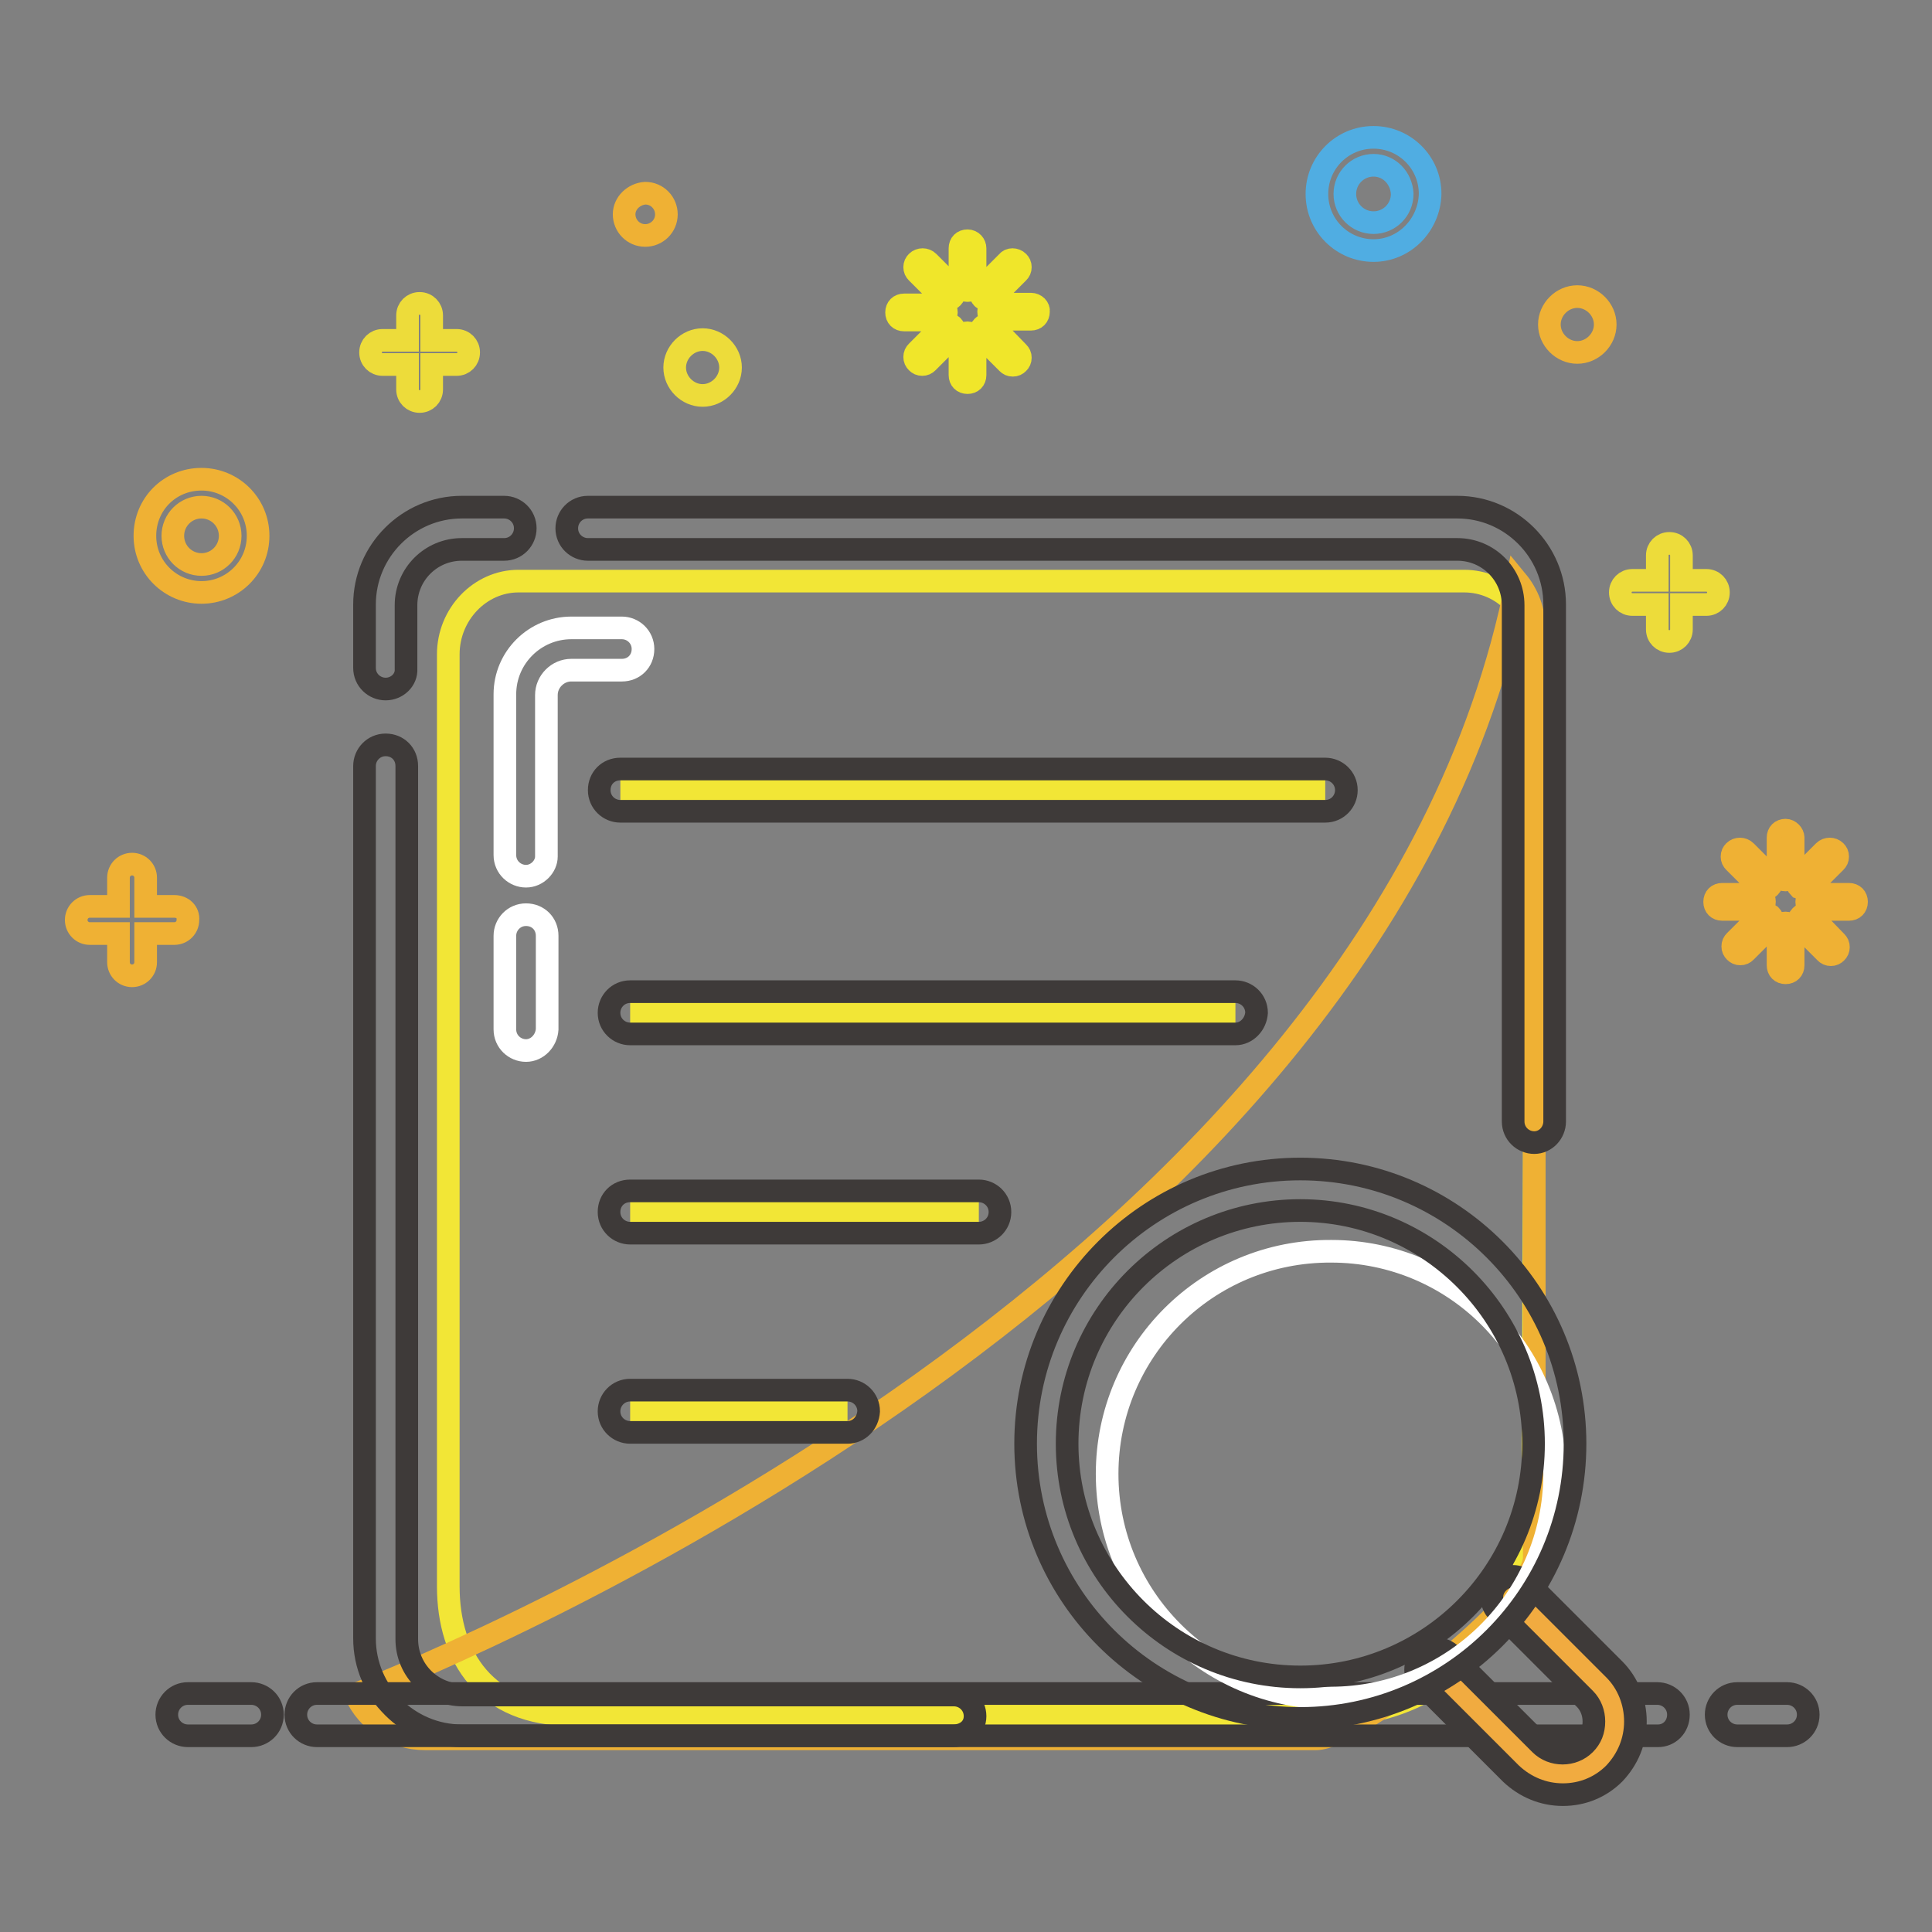 <?xml version="1.0" encoding="utf-8"?>
<!-- Svg Vector Icons : http://www.onlinewebfonts.com/icon -->
<!DOCTYPE svg PUBLIC "-//W3C//DTD SVG 1.1//EN" "http://www.w3.org/Graphics/SVG/1.1/DTD/svg11.dtd">
<svg version="1.1" xmlns="http://www.w3.org/2000/svg" xmlns:xlink="http://www.w3.org/1999/xlink" x="0px" y="0px" viewBox="0 0 256 256" enable-background="new 0 0 256 256" xml:space="preserve">
<rect x="0" y="0" width="256" height="256" fill="#808080" stroke="none"/>
<g> <path stroke-width="3" fill-opacity="0" stroke="#f2e636"  d="M203.3,152.1V86.7c0-5.4-4.1-9.7-9.3-9.7H68.7c-5.1,0-9.3,4.4-9.3,9.7v123.5c0,9.4,5,17,16.3,17h101 c14.6,0,26.4-12.4,26.4-27.7L203.3,152.1L203.3,152.1z"/> <path stroke-width="3" fill-opacity="0" stroke="#efb134"  d="M203.3,206.4v-123c0-2.5-0.9-4.7-2.3-6.4C182.8,169,60.1,219.4,47.1,224.5c1.6,3.5,5.1,5.9,9.2,5.9h118.1 C179.9,230.4,203.3,212,203.3,206.4L203.3,206.4z"/> <path stroke-width="3" fill-opacity="0" stroke="#50ade2"  d="M182,33.2c-4.1,0-7.5-3.3-7.5-7.5c0-4.1,3.3-7.5,7.5-7.5c4.1,0,7.5,3.3,7.5,7.5 C189.4,29.8,186.1,33.2,182,33.2z M182,21.9c-2.1,0-3.8,1.7-3.8,3.8c0,2.1,1.7,3.8,3.8,3.8c2.1,0,3.8-1.7,3.8-3.8 C185.7,23.6,184.1,21.9,182,21.9z"/> <path stroke-width="3" fill-opacity="0" stroke="#eddc3a"  d="M60.5,45.1h-3.3v-3.3c0-0.9-0.7-1.6-1.6-1.6c-0.9,0-1.6,0.7-1.6,1.6v3.3h-3.3c-0.9,0-1.6,0.7-1.6,1.6 c0,0.9,0.7,1.6,1.6,1.6h3.3v3.3c0,0.9,0.7,1.6,1.6,1.6c0.9,0,1.6-0.7,1.6-1.6v-3.3h3.3c0.9,0,1.6-0.7,1.6-1.6 C62.1,45.8,61.4,45.1,60.5,45.1z M226.1,76.9h-3.3v-3.3c0-0.9-0.7-1.6-1.6-1.6c-0.9,0-1.6,0.7-1.6,1.6v3.3h-3.3 c-0.9,0-1.6,0.7-1.6,1.6s0.7,1.6,1.6,1.6h3.3v3.3c0,0.9,0.7,1.6,1.6,1.6c0.9,0,1.6-0.7,1.6-1.6v-3.3h3.3c0.9,0,1.6-0.7,1.6-1.6 S227,76.9,226.1,76.9z"/> <path stroke-width="3" fill-opacity="0" stroke="#efb134"  d="M23.1,120.1h-3.8v-3.8c0-1-0.8-1.8-1.8-1.8s-1.8,0.8-1.8,1.8v3.8h-3.8c-1,0-1.8,0.8-1.8,1.8 s0.8,1.8,1.8,1.8h3.8v3.8c0,1,0.8,1.8,1.8,1.8s1.8-0.8,1.8-1.8v-3.8h3.8c1,0,1.8-0.8,1.8-1.8C25,120.9,24.2,120.1,23.1,120.1z"/> <path stroke-width="3" fill-opacity="0" stroke="#efb134"  d="M82.7,28.4c0,1.5,1.2,2.8,2.8,2.8c1.5,0,2.8-1.2,2.8-2.8l0,0c0-1.5-1.2-2.8-2.8-2.8 C84,25.7,82.7,26.9,82.7,28.4z"/> <path stroke-width="3" fill-opacity="0" stroke="#efb134"  d="M205.3,43c0,2,1.7,3.7,3.7,3.7s3.7-1.7,3.7-3.7s-1.7-3.7-3.7-3.7S205.3,41,205.3,43z"/> <path stroke-width="3" fill-opacity="0" stroke="#eddc3a"  d="M89.4,48.7c0,2,1.7,3.7,3.7,3.7s3.7-1.7,3.7-3.7c0-2-1.7-3.7-3.7-3.7S89.4,46.7,89.4,48.7z"/> <path stroke-width="3" fill-opacity="0" stroke="#efb134"  d="M26.7,78.5c-4.1,0-7.5-3.3-7.5-7.5s3.3-7.5,7.5-7.5c4.1,0,7.5,3.3,7.5,7.5C34.2,75.2,30.8,78.5,26.7,78.5z  M26.7,67.2c-2.1,0-3.8,1.7-3.8,3.8c0,2.1,1.7,3.8,3.8,3.8s3.8-1.7,3.8-3.8C30.5,68.9,28.8,67.2,26.7,67.2z"/> <path stroke-width="3" fill-opacity="0" stroke="#f0e62a"  d="M123,34.7c-0.4-0.4-1.1-0.4-1.5,0c-0.2,0.2-0.3,0.4-0.3,0.7s0.1,0.5,0.3,0.7l3.3,3.3 c0.2,0.2,0.4,0.3,0.7,0.3s0.5-0.1,0.7-0.3c0.4-0.4,0.4-1.1,0-1.5L123,34.7z M131.6,43.3c-0.2-0.2-0.4-0.3-0.7-0.3s-0.5,0.1-0.7,0.3 c-0.4,0.4-0.4,1.1,0,1.5l3.3,3.3c0.2,0.2,0.4,0.3,0.7,0.3s0.5-0.1,0.7-0.3c0.2-0.2,0.3-0.4,0.3-0.7s-0.1-0.5-0.3-0.7L131.6,43.3z  M130.9,39.7c0.3,0,0.5-0.1,0.7-0.3l3.3-3.3c0.2-0.2,0.3-0.4,0.3-0.7s-0.1-0.5-0.3-0.7c-0.4-0.4-1.1-0.4-1.4,0l-3.3,3.3 c-0.4,0.4-0.4,1.1,0,1.5C130.3,39.6,130.6,39.7,130.9,39.7z M124.8,43.3l-3.3,3.3c-0.2,0.2-0.3,0.4-0.3,0.7s0.1,0.5,0.3,0.7 c0.2,0.2,0.4,0.3,0.7,0.3s0.5-0.1,0.7-0.3l3.3-3.3c0.4-0.4,0.4-1.1,0-1.5C125.9,42.9,125.2,42.9,124.8,43.3z M125.4,41.4 c0-0.6-0.4-1-1-1h-4.6c-0.6,0-1,0.4-1,1c0,0.6,0.4,1,1,1h4.6C125,42.4,125.4,41.9,125.4,41.4z M136.6,40.3H132c-0.6,0-1,0.4-1,1 c0,0.6,0.4,1,1,1h4.6c0.6,0,1-0.4,1-1C137.7,40.8,137.2,40.3,136.6,40.3z M128.2,31.9c-0.6,0-1,0.4-1,1v4.6c0,0.6,0.4,1,1,1 c0.6,0,1-0.4,1-1v-4.6C129.2,32.4,128.8,31.9,128.2,31.9z M128.2,44.1c-0.6,0-1,0.4-1,1v4.6c0,0.6,0.4,1,1,1c0.6,0,1-0.4,1-1v-4.6 C129.2,44.6,128.8,44.1,128.2,44.1z"/> <path stroke-width="3" fill-opacity="0" stroke="#efb134"  d="M231.3,112.8c-0.4-0.4-1.1-0.4-1.5,0c-0.2,0.2-0.3,0.4-0.3,0.7s0.1,0.5,0.3,0.7l3.3,3.3 c0.2,0.2,0.4,0.3,0.7,0.3s0.5-0.1,0.7-0.3c0.4-0.4,0.4-1.1,0-1.5L231.3,112.8L231.3,112.8z M240,121.4c-0.2-0.2-0.4-0.3-0.7-0.3 s-0.5,0.1-0.7,0.3c-0.4,0.4-0.4,1.1,0,1.5l3.3,3.3c0.2,0.2,0.4,0.3,0.7,0.3s0.5-0.1,0.7-0.3c0.2-0.2,0.3-0.4,0.3-0.7 s-0.1-0.5-0.3-0.7L240,121.4z M239.2,117.8c0.3,0,0.5-0.1,0.7-0.3l3.3-3.3c0.2-0.2,0.3-0.4,0.3-0.7s-0.1-0.5-0.3-0.7 c-0.4-0.4-1.1-0.4-1.5,0l-3.3,3.3c-0.4,0.4-0.4,1.1,0,1.5C238.7,117.7,239,117.8,239.2,117.8L239.2,117.8z M233.2,121.4l-3.3,3.3 c-0.2,0.2-0.3,0.4-0.3,0.7s0.1,0.5,0.3,0.7c0.2,0.2,0.4,0.3,0.7,0.3s0.5-0.1,0.7-0.3l3.3-3.3c0.4-0.4,0.4-1.1,0-1.5 C234.2,121,233.5,121,233.2,121.4L233.2,121.4z M233.8,119.5c0-0.6-0.4-1-1-1h-4.6c-0.6,0-1,0.4-1,1c0,0.6,0.4,1,1,1h4.6 C233.3,120.5,233.8,120,233.8,119.5z M245,118.5h-4.6c-0.6,0-1,0.4-1,1c0,0.6,0.4,1,1,1h4.6c0.6,0,1-0.4,1-1S245.6,118.5,245,118.5 z M236.6,110c-0.6,0-1,0.4-1,1v4.6c0,0.6,0.4,1,1,1c0.6,0,1-0.4,1-1V111C237.6,110.5,237.1,110,236.6,110z M236.6,122.3 c-0.6,0-1,0.4-1,1v4.6c0,0.6,0.4,1,1,1c0.6,0,1-0.4,1-1v-4.6C237.6,122.7,237.1,122.3,236.6,122.3z"/> <path stroke-width="3" fill-opacity="0" stroke="#3e3a39"  d="M236.8,230h-6.6c-1.5,0-2.8-1.2-2.8-2.8c0-1.5,1.2-2.8,2.8-2.8h6.6c1.5,0,2.8,1.2,2.8,2.8 C239.6,228.8,238.3,230,236.8,230z M33.3,230h-8.4c-1.5,0-2.8-1.2-2.8-2.8c0-1.5,1.2-2.8,2.8-2.8h8.4c1.5,0,2.8,1.2,2.8,2.8 C36.1,228.8,34.8,230,33.3,230z"/> <path stroke-width="3" fill-opacity="0" stroke="#3e3a39"  d="M219.7,230H42c-1.5,0-2.8-1.2-2.8-2.8c0-1.5,1.2-2.8,2.8-2.8h177.6c1.5,0,2.8,1.2,2.8,2.8 C222.4,228.8,221.2,230,219.7,230z"/> <path stroke-width="3" fill-opacity="0" stroke="#3e3a39"  d="M203.3,151.4c-1.5,0-2.8-1.2-2.8-2.8V80.2c0-4.1-3.3-7.4-7.4-7.4H77.9c-1.5,0-2.8-1.2-2.8-2.8 c0-1.5,1.2-2.8,2.8-2.8h115.2c7.1,0,12.9,5.8,12.9,12.9v68.5C206,150.1,204.8,151.4,203.3,151.4L203.3,151.4z"/> <path stroke-width="3" fill-opacity="0" stroke="#3e3a39"  d="M51.1,91.3c-1.5,0-2.8-1.2-2.8-2.8v-8.4c0-7.1,5.8-12.9,12.9-12.9h5.6c1.5,0,2.8,1.2,2.8,2.8 c0,1.5-1.2,2.8-2.8,2.8h-5.6c-4.1,0-7.4,3.3-7.4,7.4v8.4C53.9,90.1,52.6,91.3,51.1,91.3z"/> <path stroke-width="3" fill-opacity="0" stroke="#3e3a39"  d="M126.3,230H61.2c-7.1,0-12.9-5.8-12.9-12.9V101.5c0-1.5,1.2-2.8,2.8-2.8s2.8,1.2,2.8,2.8v115.7 c0,4.1,3.3,7.4,7.4,7.4h65.1c1.5,0,2.8,1.2,2.8,2.8S127.9,230,126.3,230L126.3,230z"/> <path stroke-width="3" fill-opacity="0" stroke="#f2e636"  d="M83.5,134.2h80.2"/> <path stroke-width="3" fill-opacity="0" stroke="#3e3a39"  d="M163.7,137H83.5c-1.5,0-2.8-1.2-2.8-2.8c0-1.5,1.2-2.8,2.8-2.8h80.2c1.5,0,2.8,1.2,2.8,2.8 C166.4,135.7,165.2,137,163.7,137z"/> <path stroke-width="3" fill-opacity="0" stroke="#f2e636"  d="M83.5,160.6h46.2"/> <path stroke-width="3" fill-opacity="0" stroke="#3e3a39"  d="M129.7,163.4H83.5c-1.5,0-2.8-1.2-2.8-2.8s1.2-2.8,2.8-2.8h46.2c1.5,0,2.8,1.2,2.8,2.8 S131.2,163.4,129.7,163.4z"/> <path stroke-width="3" fill-opacity="0" stroke="#f2e636"  d="M83.5,187.1h28.8"/> <path stroke-width="3" fill-opacity="0" stroke="#3e3a39"  d="M112.3,189.8H83.5c-1.5,0-2.8-1.2-2.8-2.8c0-1.5,1.2-2.8,2.8-2.8h28.8c1.5,0,2.8,1.2,2.8,2.8 C115,188.6,113.8,189.8,112.3,189.8z"/> <path stroke-width="3" fill-opacity="0" stroke="#f2e636"  d="M82.2,104.7h93.4"/> <path stroke-width="3" fill-opacity="0" stroke="#3e3a39"  d="M175.6,107.5H82.2c-1.5,0-2.8-1.2-2.8-2.8s1.2-2.8,2.8-2.8h93.4c1.5,0,2.8,1.2,2.8,2.8 C178.4,106.2,177.2,107.5,175.6,107.5L175.6,107.5z"/> <path stroke-width="3" fill-opacity="0" stroke="#f1ab40"  d="M200.5,211.7l11.5,11.5c2.7,2.7,2.7,7.1,0,9.8c-2.7,2.7-7.1,2.7-9.8,0l-11.8-11.8"/> <path stroke-width="3" fill-opacity="0" stroke="#3e3a39"  d="M207.1,237.8c-2.6,0-5-1-6.9-2.8l-11.8-11.8c-1.1-1.1-1.1-2.8,0-3.9c1.1-1.1,2.8-1.1,3.9,0l11.8,11.8 c1.6,1.6,4.3,1.6,5.9,0c0.8-0.8,1.2-1.8,1.2-3c0-1.1-0.4-2.2-1.2-3l-11.5-11.5c-1.1-1.1-1.1-2.8,0-3.9c1.1-1.1,2.8-1.1,3.9,0 l11.5,11.5c1.8,1.8,2.8,4.3,2.8,6.9s-1,5-2.8,6.9C212.1,236.8,209.7,237.8,207.1,237.8z"/> <path stroke-width="3" fill-opacity="0" stroke="#ffffff"  d="M146.7,195.3c0,16.4,13.3,29.6,29.6,29.7c16.4,0,29.6-13.3,29.7-29.6c0,0,0,0,0,0 c0-16.4-13.3-29.6-29.6-29.6C159.9,165.7,146.7,179,146.7,195.3C146.7,195.3,146.7,195.3,146.7,195.3z"/> <path stroke-width="3" fill-opacity="0" stroke="#3e3a39"  d="M172.3,227.7c-20.1,0-36.4-16.3-36.4-36.4s16.3-36.4,36.4-36.4c20.1,0,36.4,16.3,36.4,36.4 C208.7,211.4,192.4,227.7,172.3,227.7z M172.3,160.4c-17,0-30.9,13.8-30.9,30.9c0,17,13.8,30.9,30.9,30.9c17,0,30.9-13.8,30.9-30.9 C203.2,174.3,189.3,160.4,172.3,160.4z"/> <path stroke-width="3" fill-opacity="0" stroke="#ffffff"  d="M69.7,139.2c-1.5,0-2.8-1.2-2.8-2.8V124c0-1.5,1.2-2.8,2.8-2.8s2.8,1.2,2.8,2.8v12.4 C72.4,137.9,71.2,139.2,69.7,139.2z"/> <path stroke-width="3" fill-opacity="0" stroke="#ffffff"  d="M69.7,116.1c-1.5,0-2.8-1.2-2.8-2.8V92c0-4.9,4-8.8,8.8-8.8h6.7c1.5,0,2.8,1.2,2.8,2.8s-1.2,2.8-2.8,2.8 h-6.7c-1.8,0-3.3,1.5-3.3,3.3v21.4C72.4,114.8,71.2,116.1,69.7,116.1z"/></g>
</svg>